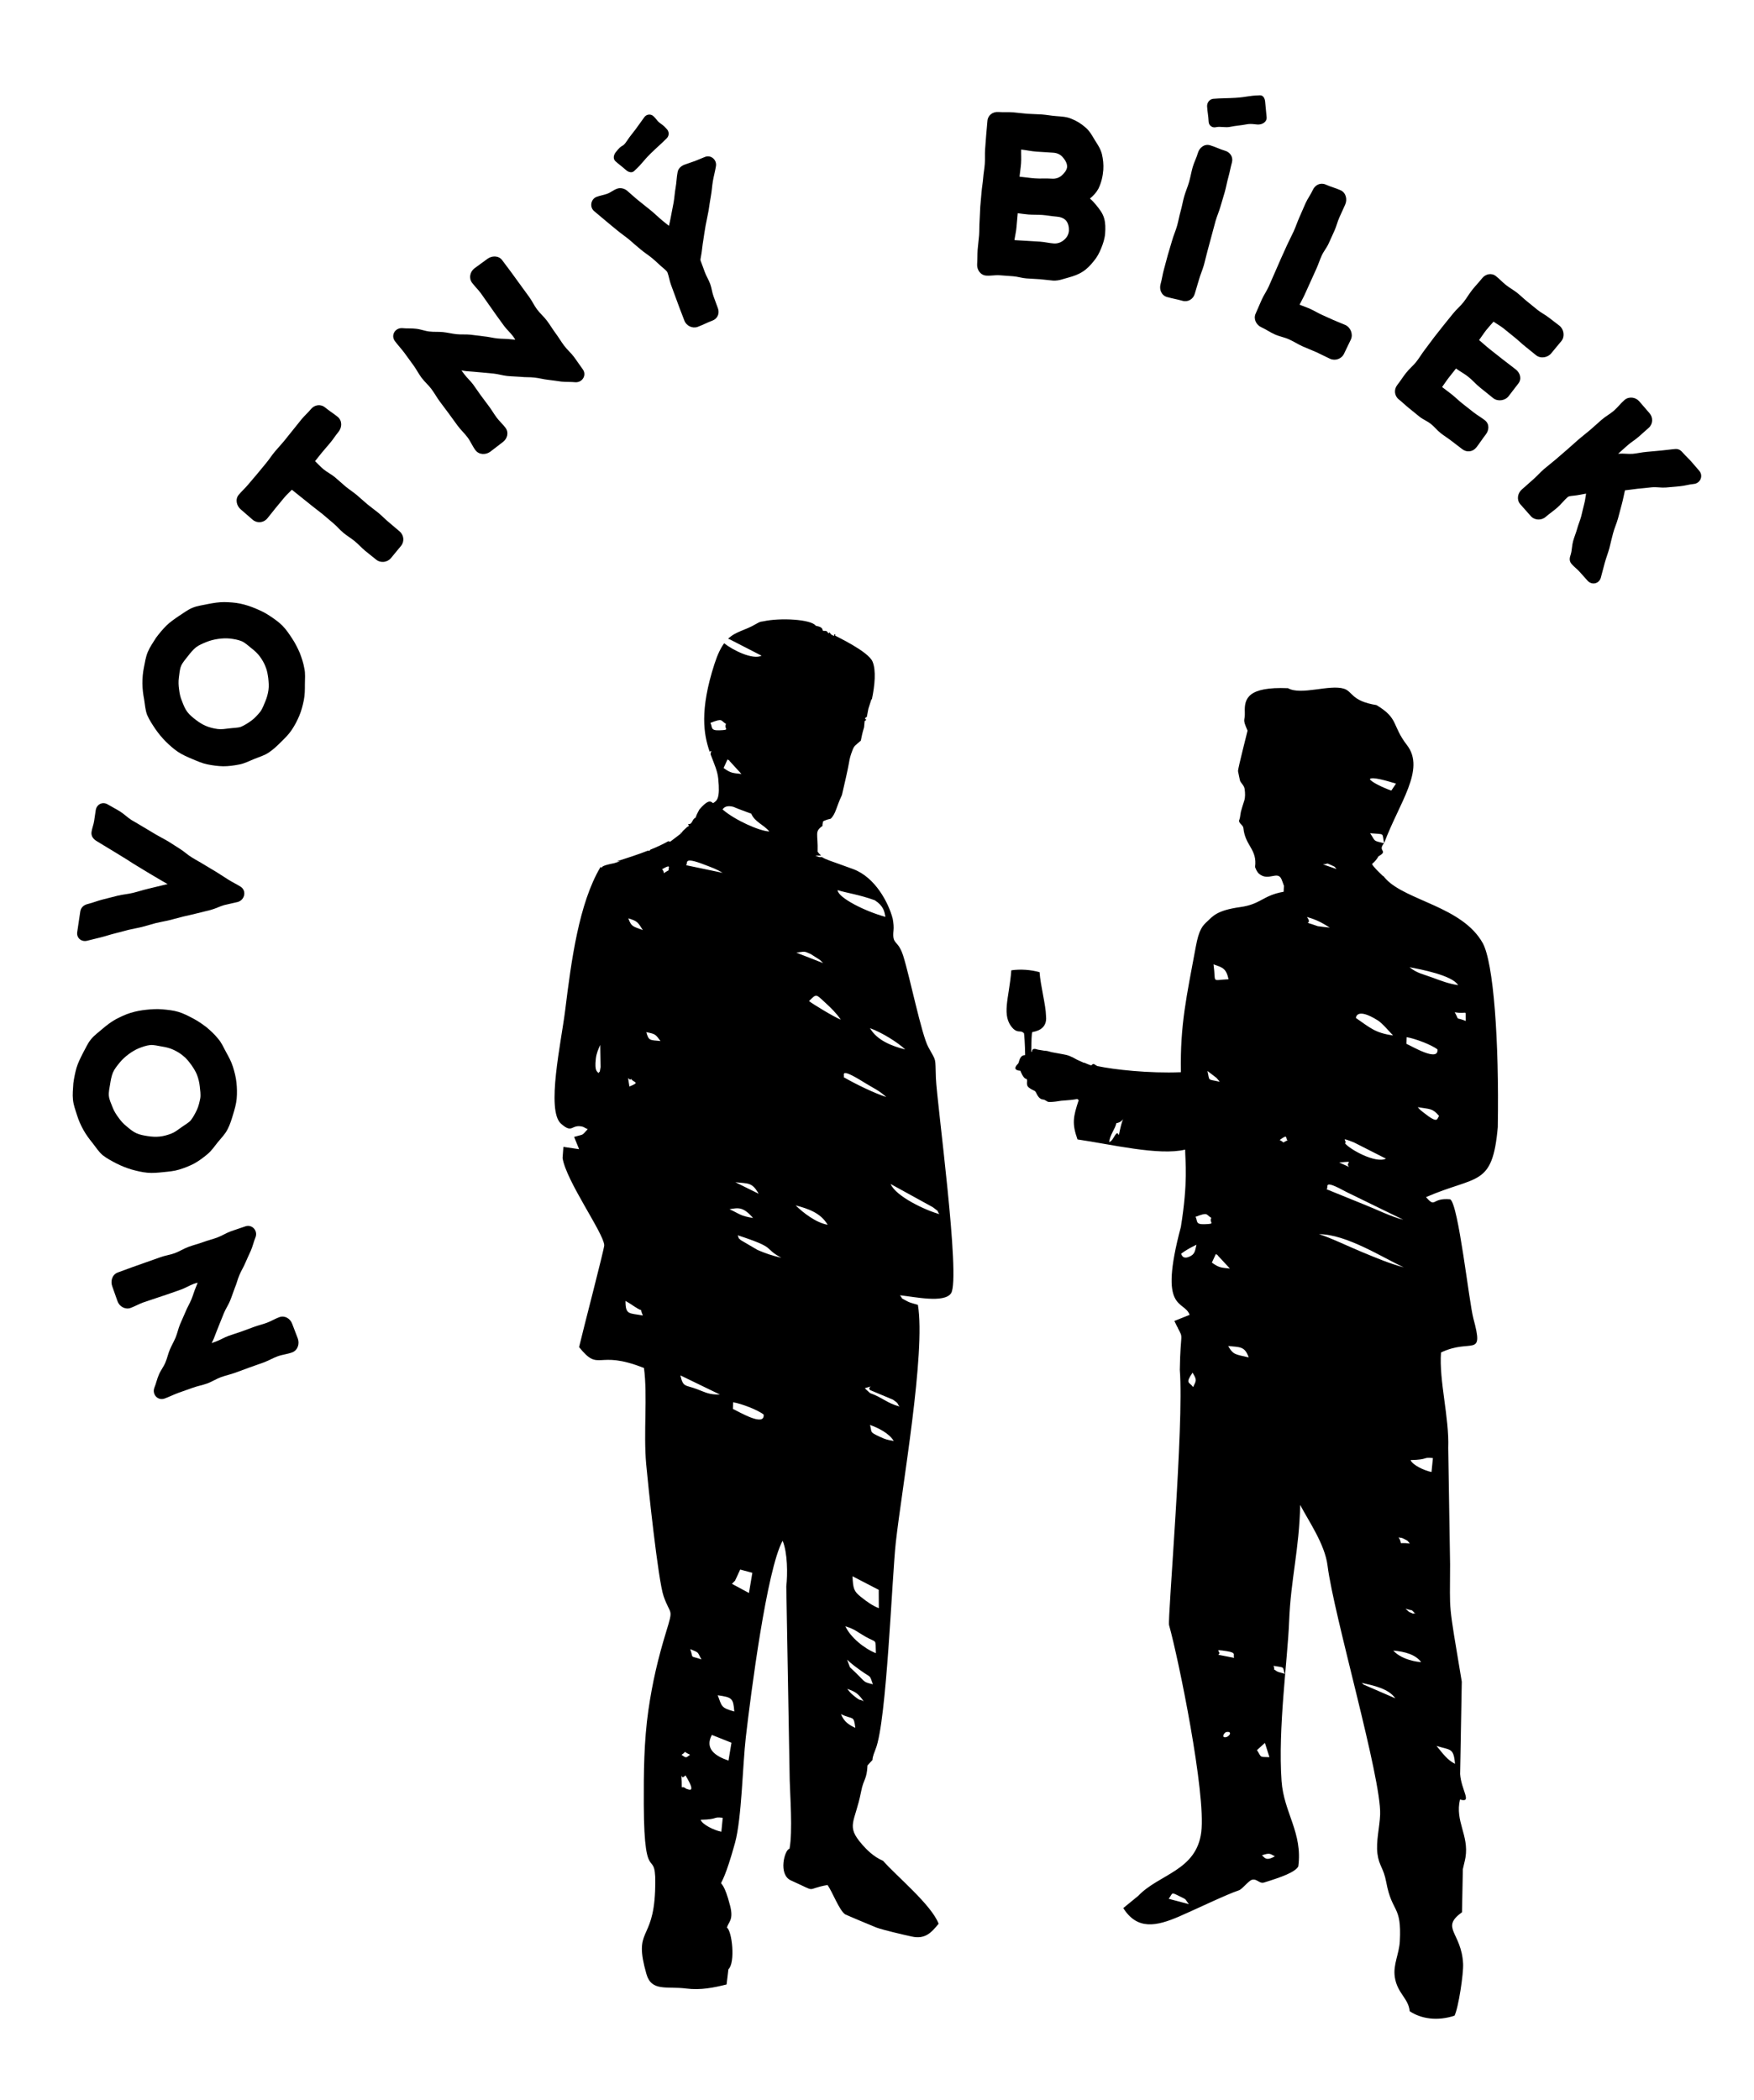 <?xml version="1.0" encoding="utf-8"?>
<!-- Generator: Adobe Illustrator 15.0.2, SVG Export Plug-In . SVG Version: 6.00 Build 0)  -->
<!DOCTYPE svg PUBLIC "-//W3C//DTD SVG 1.1//EN" "http://www.w3.org/Graphics/SVG/1.1/DTD/svg11.dtd">
<svg version="1.1" id="Vrstva_1" xmlns="http://www.w3.org/2000/svg" xmlns:xlink="http://www.w3.org/1999/xlink" x="0px" y="0px"
	 width="166px" height="198.638px" viewBox="0 0 166 198.638" enable-background="new 0 0 166 198.638" xml:space="preserve">
<path fill-rule="evenodd" clip-rule="evenodd" d="M69.043,71.99c-0.018-0.076-0.09-0.076-0.192-0.142l-0.37,0.808
	c0.709,0.514,0.871,0.467,1.69,0.565L69.043,71.99z M67.233,68.387c0.215,0.398-0.039,0.731,0.831,0.703
	c1.147-0.038,0.396-0.115,0.645-0.604C68.173,68.165,68.447,67.917,67.233,68.387z M62.662,82.231
	c0.401,0.446-0.186,0.525,0.63,0.097C63.167,82.23,63.674,81.634,62.662,82.231z M68.393,82.574
	c-0.609-0.368-1.015-0.498-1.736-0.777c-2.11-0.816-1.499-0.11-1.731,0.054L68.393,82.574z M60.84,87.991
	c-0.461-0.7-0.458-0.838-1.373-1.113C59.749,87.706,59.963,87.65,60.84,87.991z M77.896,91.111
	c-0.051-0.051-0.117-0.124-0.152-0.155c-0.034-0.03-0.109-0.111-0.152-0.147l-0.864-0.552c-0.685-0.302-0.525-0.238-1.361-0.131
	L77.896,91.111z M79.573,96.463c-0.434-0.629-0.895-1.08-1.504-1.638c-0.886-0.812-0.775-0.821-1.505-0.122
	C76.907,94.985,78.981,96.238,79.573,96.463z M62.512,98.485c-0.481-0.623-0.446-0.66-1.345-0.84
	C61.397,98.46,61.476,98.391,62.512,98.485z M85.672,99.282c-0.741-0.687-2.17-1.583-3.335-2.015
	C82.979,98.402,84.403,98.973,85.672,99.282z M56.65,101.528c0.203-0.448,0.02,0.36,0.189-0.569l-0.036-2.106
	c-0.178,0.414-0.355,0.791-0.413,1.302C56.252,101.386,56.527,101.347,56.65,101.528z M59.722,102.061
	c-0.164,0.344-0.408-0.713-0.153,0.728C60.658,102.357,59.94,102.428,59.722,102.061z M83.879,103.787
	c-0.708-0.652-1.158-0.801-2.102-1.388c-2.501-1.559-1.78-0.605-1.933-0.492C81.094,102.622,82.732,103.406,83.879,103.787z
	 M71.798,112.933c-0.623-1.104-0.978-0.95-2.203-1.088L71.798,112.933z M88.903,114.859c-0.395-0.529,0.204-0.018-0.629-0.658
	l-3.984-2.189C84.788,113.187,87.593,114.506,88.903,114.859z M78.328,115.868c-0.659-1.132-1.863-1.524-3.026-1.833
	C75.991,114.712,77.208,115.673,78.328,115.868z M71.275,115.229c-0.941-1.065-1.359-0.979-2.236-0.832
	C70.052,114.865,70.03,115.021,71.275,115.229z M73.946,118.99c-1.804-0.973-0.301-0.875-4.13-2.128
	c0.236,0.506-0.125,0.036,0.291,0.459l1.599,0.936C72.474,118.58,73.017,118.774,73.946,118.99z M60.841,124.451
	c-0.408-0.929,0.25-0.143-0.817-0.861c-0.328-0.22-0.47-0.317-0.827-0.517C59.196,124.417,59.528,124.208,60.841,124.451z
	 M64.392,130.117c0.262,1.156,0.458,0.881,1.566,1.301c0.881,0.334,1.157,0.528,2.171,0.51L64.392,130.117z M82.345,131.796
	c1.161,0.405,1.562,0.933,2.783,1.266c-0.317-0.409,0.013-0.197-0.618-0.648l-2.137-0.895c-0.419-0.295,0.599-0.505-0.532-0.188
	L82.345,131.796z M84.586,136.324c-0.451-0.747-1.476-1.239-2.249-1.52c0.214,0.753-0.093,0.639,0.938,1.125
	C83.823,136.188,83.989,136.215,84.586,136.324z M70.052,148.486l-0.348,0.758c-0.238,0.45,0.019,0.131-0.434,0.592l1.612,0.868
	l0.32-1.91L70.052,148.486z M80.682,149.121c0.054,1.165,0.123,1.417,0.786,1.947c0.633,0.507,1.112,0.833,1.705,1.076l-0.009-1.738
	L80.682,149.121z M82.895,156.397c-0.055-1.44,0.129-0.928-0.981-1.56c-0.881-0.502-0.937-0.673-1.907-0.985
	C80.494,154.918,81.831,155.983,82.895,156.397z M66.387,156.988c-0.429-0.74-0.153-0.598-1.063-0.972
	C65.666,156.991,65.214,156.579,66.387,156.988z M72.272,133.822c-0.55-0.441-2.134-1.043-2.89-1.161l-0.019,0.632
	C69.917,133.538,72.395,135.042,72.272,133.822z M64.871,167.952c-0.507,0.609-0.397-0.696-0.358,0.605
	c0.029,0.966-0.099,0.241,0.427,0.666C65.044,169.212,66.028,169.845,64.871,167.952z M82.61,159.343
	c-0.34-0.962-0.124-0.568-1.095-1.263c-0.522-0.373-0.946-0.681-1.347-1.069l0.275,0.724
	C82.082,159.238,81.529,159.064,82.61,159.343z M65.31,166.005c-0.823-0.364-0.203-0.358-0.809,0.004
	C64.989,166.385,64.941,166.259,65.31,166.005z M81.739,160.951c-0.463-0.659-0.73-0.91-1.557-1.176
	c0.227,0.263,0.265,0.363,0.652,0.673C81.531,161.009,81.258,160.677,81.739,160.951z M68.401,171.971
	c-1.014-0.114-0.333,0.146-2.093,0.187c0.167,0.462,1.275,0.995,1.961,1.132L68.401,171.971z M80.946,163.465
	c-0.147-1.239-0.2-0.738-1.355-1.301C79.902,162.927,80.362,163.178,80.946,163.465z M69.494,161.915
	c-0.1-1.251-0.2-1.341-1.568-1.536C68.324,161.43,68.224,161.566,69.494,161.915z M68.946,166.558l0.28-1.688l-1.855-0.739
	C66.676,165.431,67.687,166.137,68.946,166.558z M79.68,75.216c0.216-0.901,0.597-2.6,0.664-3.028
	c0.063-0.417,0.145-0.715,0.338-1.222c0.161-0.421,0.244-0.431,0.785-0.892c0.073-0.401,0.171-0.821,0.31-1.267l0.055-0.592
	l0.149-0.1l-0.129-0.172l0.185-0.121l0.15-0.78l0.285-0.89l0.042,0.017c0.283-1.349,0.412-2.751,0.064-3.58
	c-0.406-0.971-3.463-2.394-3.543-2.458c0.027-0.092,0.021-0.146-0.016-0.129c-0.023,0.009-0.113-0.014-0.061,0.156
	c-0.55-0.133-0.341-0.507-0.521-0.237c-0.084-0.038-0.144-0.18-0.221-0.214c-0.109-0.051-0.236,0.006-0.353-0.047
	c-0.015-0.32-0.321-0.388-0.657-0.46c-0.419-0.617-3.367-0.771-4.95-0.424c-0.308,0.067-0.118-0.021-0.454,0.117l-0.252,0.137
	c-1.045,0.625-1.897,0.686-2.642,1.397l0.178,0.07l2.993,1.536c-0.85,0.419-2.755-0.545-3.544-1.177
	c-0.321,0.438-0.624,1.051-0.915,1.952c-1.428,4.412-1.02,6.681-0.457,8.303l0.154-0.079c-0.029,0.107-0.049,0.213-0.071,0.315
	c0.316,0.863,0.655,1.551,0.73,2.318c0.187,1.896-0.112,2.079-0.494,2.318c-0.29-0.277-0.581-0.222-1.295,0.602
	c-0.138,0.252-0.271,0.506-0.36,0.779c-0.343,0.117-0.279,0.667-0.704,0.595l0.079,0.183l-0.166,0.09L64.61,78.63l-0.098,0.155
	l-0.107-0.003l0.042,0.071l-1.01,0.769l-0.192-0.038c-0.511,0.29-1.087,0.555-1.704,0.803l-0.067,0.106
	c-0.044-0.011-0.093-0.018-0.145-0.022c-0.929,0.363-1.942,0.693-2.96,1.017h0.31l-0.558,0.174c-1.996,0.39-0.619,0.523-1.294,0.372
	c-2.039,3.438-2.757,8.832-3.338,13.539c-0.37,2.995-1.814,9.474-0.398,10.729c1.118,0.992,0.949,0.041,2.009,0.277
	c0.135,0.03,0.279,0.143,0.522,0.246c-0.626,0.672-0.299,0.438-1.288,0.731l0.474,1.162l-1.487-0.219l-0.079,1.057
	c0.346,2.189,3.88,7.092,3.945,8.244c0.017,0.298-2.078,8.313-2.382,9.641c1.966,2.445,1.624,0.18,6.142,1.979
	c0.352,2.663-0.062,6.101,0.209,9.109c0.162,1.799,1.123,10.971,1.647,12.475c0.665,1.907,0.964,1.016,0.228,3.419
	c-0.744,2.431-1.284,4.708-1.667,7.366c-0.422,2.921-0.447,5.905-0.436,8.905c0.032,8.394,1.257,3.471,1.071,8.198
	c-0.191,4.88-2.081,3.458-0.821,7.859c0.483,1.69,1.916,1.136,3.766,1.371c1.378,0.176,2.627-0.089,3.82-0.383l0.173-1.436
	c0.678-0.627,0.343-3.625-0.142-3.945c0.155-0.55,0.647-0.722,0.305-2.058c-1.098-4.296-1.317,0.506,0.462-5.957
	c0.636-2.311,0.717-7.351,1.023-10c0.481-4.148,1.982-15.848,3.482-18.582c0.474,1.139,0.479,3.174,0.348,4.325l0.323,18.347
	c0.027,1.244,0.295,4.854-0.019,6.47c-0.453,0.048-1.11,2.437,0.14,2.996c2.663,1.193,1.21,0.833,3.458,0.428
	c0.489,0.698,1.098,2.373,1.661,2.774c0.058,0.041,2.729,1.165,2.961,1.251c0.606,0.226,2.548,0.68,3.365,0.856
	c1.253,0.271,1.834-0.367,2.527-1.214c-0.677-1.787-3.957-4.477-5.259-5.954c-0.924-0.388-1.609-1.123-1.965-1.528
	c-1.6-1.822-0.693-2.038-0.104-5.058c0.228-1.176,0.53-1.071,0.597-2.437c0.898-1.02,0.117,0.079,0.771-1.557
	c1.049-2.62,1.542-16.26,1.908-19.543c0.584-5.24,2.849-17.938,2.091-22.471c-0.245-0.086-0.69-0.167-1.001-0.337
	c-0.789-0.429-0.324-0.12-0.696-0.57c1.384,0.142,4.19,0.771,4.834-0.19c0.939-1.4-1.351-18.098-1.434-20.355
	c-0.077-2.068,0.08-1.47-0.718-2.935c-0.648-1.195-1.751-6.666-2.374-8.629c-0.507-1.6-1.067-0.972-0.92-2.405
	c0.03-0.293,0.008-0.681-0.077-1.12c-0.393-1.499-1.646-3.904-3.733-4.682c-1.016-0.378-1.727-0.615-2.22-0.799l-0.038-0.015
	c-0.317-0.12-0.54-0.217-0.694-0.32h-0.24c-0.139-0.046-0.269-0.093-0.392-0.146h0.541c-0.115-0.101-0.223-0.22-0.329-0.366
	c0.051-1.735-0.325-1.895,0.477-2.45l-0.017-0.01v-0.089l0.048-0.313c0,0,0.21-0.149,0.646-0.239l0.079-0.016
	C79.109,76.987,79.134,76.359,79.68,75.216z M112.52,180.141c-0.454-0.564-0.126-0.372-0.914-0.762
	c-0.815-0.401-0.582-0.303-0.999,0.255L112.52,180.141z M105.649,106.26c1.003-0.161,0.745-1.443,0.24,1.132
	c-0.252-0.618-0.469,0.541-0.912,0.65C105.048,107.333,105.551,106.796,105.649,106.26z M120.656,175.612
	c-0.436-0.195-0.424-0.378-1.228-0.09C119.652,175.663,119.763,176.139,120.656,175.612z M120.14,166.236l-0.426-1.349l-0.755,0.68
	C119.416,166.26,119.131,166.215,120.14,166.236z M137.701,166.864c-0.123-1.552-0.453-1.277-1.747-1.693
	C136.533,165.865,136.965,166.499,137.701,166.864z M115.899,164.352c0.396,0.048,0.846-0.604,0.156-0.491
	C115.902,163.886,115.597,164.314,115.899,164.352z M132.051,160.668c-0.631-0.937-2.146-1.229-3.201-1.467
	c0.059,0.052,0.144,0.057,0.174,0.155L132.051,160.668z M121.591,158.373c-0.239-0.736,0.078-0.588-1.061-0.778
	c0.202,0.576-0.182,0.155,0.279,0.494C121.018,158.24,121.488,158.271,121.591,158.373z M116.813,156.843
	c-0.185-0.248,0.302-0.473-0.679-0.63c-1.54-0.244-0.407,0.039-0.837,0.335L116.813,156.843z M134.5,157.246
	c-0.518-0.711-1.533-0.999-2.639-1.095C132.442,156.795,133.498,157.166,134.5,157.246z M133.95,152.67
	c-0.514-0.514-0.108-0.223-0.931-0.482l0.339,0.309C134.123,152.855,133.517,152.502,133.95,152.67z M133.434,146.026
	c-0.268-0.262-0.041-0.181-0.485-0.404c-0.422-0.212-0.169-0.072-0.582-0.181C132.875,146.283,132.082,145.864,133.434,146.026z
	 M112.919,131.221c0.302-0.623,0.375-0.657-0.054-1.36C112.139,130.919,112.558,130.72,112.919,131.221z M118.177,128.418
	c-0.37-1.082-0.855-0.961-1.939-1.081C116.723,128.214,116.97,128.122,118.177,128.418z M115.26,118.784
	c-0.018-0.076-0.091-0.076-0.194-0.142l-0.374,0.806c0.719,0.514,0.881,0.466,1.709,0.564L115.26,118.784z M132.858,119.9
	c-1.994-0.92-5.439-3.144-8.026-3.141c0.925,0.266,2.957,1.231,4.008,1.664C130.448,119.084,131.425,119.508,132.858,119.9z
	 M111.786,118.602c0.02,0.015,0.104,0.672,0.932,0.205c0.416-0.235,0.403-0.636,0.517-1.052
	C112.754,117.999,112.335,118.195,111.786,118.602z M113.146,115.115c0.218,0.397-0.039,0.73,0.841,0.702
	c1.159-0.038,0.4-0.115,0.65-0.604C114.097,114.895,114.374,114.647,113.146,115.115z M127.43,112.768
	c-2.359-1.288-1.634-0.468-1.876-0.257l3.733,1.516c0.852,0.33,2.418,1.104,3.521,1.363L127.43,112.768z M127.682,110.399
	c-0.472-0.451,0.738-0.577-0.939-0.422L127.682,110.399z M128.142,108.08c-1.497-0.597-0.561-0.114-0.853,0.079
	c0.423,0.551,2.875,1.941,3.879,1.455L128.142,108.08z M121.11,107.851c0.561,0.27,0.098,0.326,0.742,0.026
	C121.614,107.686,121.955,107.223,121.11,107.851z M136.203,105.584c-0.638-0.752-0.821-0.637-2.033-0.84
	c0.281,0.272,0.02,0.084,0.534,0.494C136.209,106.437,135.965,105.774,136.203,105.584z M115.438,102.34
	c-0.053-0.063-0.115-0.147-0.154-0.188c-0.037-0.04-0.106-0.133-0.152-0.178l-0.857-0.656
	C114.509,102.335,114.23,102.059,115.438,102.34z M131.839,97.956c-0.278-0.28-1.006-1.149-1.436-1.418
	c-2.063-1.294-2.069-0.241-2.08-0.233C129.654,97.215,130.125,97.721,131.839,97.956z M137.677,95.761
	c0.502,0.912-0.024,0.396,1.046,0.825C138.651,95.375,138.981,96,137.677,95.761z M137.996,93.2c-0.536-0.928-3.54-1.5-4.601-1.695
	c0.74,0.576,1.193,0.619,2.184,0.984C136.436,92.806,137.104,93.063,137.996,93.2z M116.271,92.642
	c-0.229-1.045-0.563-1.106-1.423-1.409C115.105,93.08,114.579,92.715,116.271,92.642z M125.853,87.756
	c-0.65-0.399-1.157-0.724-2.164-1.004c0.664,0.911-0.784,0.232,1.029,0.87C124.758,87.637,125.723,87.742,125.853,87.756z
	 M126.489,82.214c-0.267-0.315-0.093-0.17-0.56-0.396c-0.467-0.226-0.191-0.068-0.724-0.044L126.489,82.214z M136.042,99.279
	c-0.556-0.44-2.157-1.041-2.921-1.159l-0.02,0.63C133.662,98.995,136.165,100.497,136.042,99.279z M135.613,137.942
	c-1.025-0.114-0.337,0.146-2.115,0.187c0.169,0.461,1.288,0.993,1.981,1.13L135.613,137.942z M132.121,74.133
	c-0.807-0.242-2.267-0.686-2.478-0.428c0.094,0.264,1.339,0.857,2.032,1.087C131.807,74.594,131.971,74.351,132.121,74.133z
	 M83.798,86.739c-1.918-0.517-4.479-1.805-4.529-2.527c0.917,0.281,2.014,0.413,3.519,0.955C83.63,85.711,83.7,86.239,83.798,86.739
	z M69.396,76.327c0.785,0.33,1.013,0.384,1.703,0.65c0.344,0.804,1.145,1.006,1.711,1.684c-0.905-0.028-3.249-1.061-4.425-2.084
	C68.557,76.305,68.878,76.194,69.396,76.327z M130.931,82.883c0.041,0.056,0.086,0.11,0.131,0.164
	c0.048,0.047,0.086,0.087,0.112,0.118l-0.006,0c1.951,2.057,7.211,2.605,9.148,6.036c1.032,1.826,1.572,9.22,1.436,17.431
	c-0.506,5.699-1.953,4.521-6.791,6.62c0.951,1.097,0.476,0.041,2.289,0.208c0.781,0.467,1.782,9.752,2.191,11.268
	c1.038,3.837-0.174,1.838-3.063,3.224c-0.199,2.671,0.791,6.146,0.683,9.039l0.177,11c0,4.832-0.225,3.132,1.106,11.104
	l-0.156,8.741c0.102,1.524,1.191,2.772-0.013,2.404c-0.487,2.068,0.86,3.377,0.521,5.473c-0.062,0.378-0.171,0.724-0.251,1.12
	l-0.079,4.071c-2.083,1.508-0.056,1.876,0.103,4.863c0.05,0.943-0.44,4.192-0.813,4.926c-1.631,0.533-3.17,0.297-4.242-0.425
	c-0.104-1.221-1.188-1.688-1.412-3.252c-0.167-1.174,0.415-2.159,0.479-3.37c0.183-3.464-0.734-2.623-1.281-5.565
	c-0.263-1.409-0.686-1.532-0.839-2.719c-0.148-1.149,0.208-2.476,0.256-3.692c0.136-3.439-4.391-18.838-4.976-23.556
	c-0.25-2.02-1.796-4.225-2.59-5.74c-0.09,4.241-0.89,6.996-1.046,11.001c-0.144,3.694-1.068,10.118-0.716,15.128
	c0.21,2.971,2.011,4.878,1.582,8.072c-0.316,0.557-1.628,1.021-3.24,1.52c-0.447,0.14-0.676-0.402-1.154-0.256
	c-0.327,0.101-0.908,0.893-1.239,0.999c-1.098,0.355-4.153,1.828-5.621,2.461c-2.186,0.946-3.987,1.309-5.309-0.786l1.421-1.162
	c1.963-2.063,5.507-2.366,5.96-6.033c0.452-3.67-2.153-16.389-3.046-19.573c-0.157-0.563,1.428-18.94,1.015-24.156
	c0.057-3.713,0.389-2.841-0.192-3.964c0.012-0.038,0.013-0.06-0.025-0.05c-0.081-0.16-0.18-0.355-0.298-0.606l1.444-0.578
	c-0.515-1.457-2.999-0.176-0.829-8.314c0.693-4.295,0.416-6.178,0.405-7.319c-2.464,0.604-7.06-0.51-10.187-0.963
	c-0.532-1.503-0.418-2.111,0.117-3.729c-0.417-0.193,0.453-0.088-1.351,0.046c-0.294,0.021-0.283,0.012-0.587,0.065
	c-0.304,0.055-0.836,0.098-0.955,0.065c-0.119-0.033-0.305-0.207-0.456-0.218c-0.495-0.034-0.62-0.598-0.752-0.754
	c-0.12-0.14-0.253-0.102-0.622-0.386c-0.368-0.283-0.005-0.771-0.276-0.826c-0.271-0.054-0.521-0.76-0.521-0.76
	c-0.412-0.021-0.72-0.178-0.21-0.686c0.1-0.1,0.102-0.738,0.582-0.787l0.077-0.007c-0.01-0.972-0.089-2.034-0.109-2.058
	c-0.313-0.359-0.537,0.023-1.029-0.451c-1.165-1.204-0.374-2.862-0.172-5.513c0.865-0.127,1.832-0.058,2.674,0.176
	c0.083,1.25,0.596,3.138,0.61,4.144c0.152,1.312-1.041,1.468-1.287,1.521c-0.084,0.018-0.097,0.975-0.11,1.884l0.01-0.005
	c0.13-0.065,0.007-0.118,0.138-0.237c0.13-0.119,0.458,0.018,0.458,0.018s0.519,0.092,0.616,0.102
	c0.098,0.011,0.24,0.012,0.305,0.033s0.402,0.108,0.402,0.108s0.499,0.098,1.063,0.195c0.564,0.099,0.619,0.163,0.847,0.261
	s0.428,0.232,0.5,0.26s0.404,0.181,0.653,0.297l0.007-0.026c0.622,0.262,0.682,0.305,0.764,0.193
	c0.136-0.188,0.344,0.103,0.516,0.139c1.526,0.325,4.847,0.7,7.884,0.575c-0.086-4.502,0.542-7.176,1.405-11.853
	c0.313-1.691,0.647-2.004,1.116-2.436c0.489-0.451,0.872-1.023,3.079-1.327c2.001-0.277,2.116-1.1,4.123-1.453
	c0.006-0.213,0.017-0.394,0.033-0.549c-0.076-0.229-0.2-0.549-0.23-0.622c-0.367-0.879-1.222,0.224-2.131-0.531
	c-0.141-0.118-0.266-0.337-0.377-0.635c0.229-1.686-0.941-2.002-1.104-3.69c-0.025-0.269-0.398-0.411-0.416-0.69
	c0.038-0.117,0.06-0.161,0.089-0.296c0.029-0.136,0.053-0.396,0.086-0.541c0.033-0.146,0.203-0.714,0.316-1.047
	c0.114-0.332,0.093-0.753,0.043-1.117c-0.048-0.364-0.386-0.578-0.444-0.822c-0.059-0.242-0.117-0.543-0.185-0.887
	c0.03-0.395,0.857-3.589,0.905-3.818c-0.534-1.205-0.221-0.838-0.26-1.749c-0.056-1.29,0.293-2.42,4.088-2.265
	c1.229,0.703,3.941-0.386,5.307,0.053c0.814,0.262,0.688,1.165,3.065,1.546c2.138,1.282,1.43,1.904,2.896,3.798
	c1.755,2.297-0.735,5.424-2.171,9.259c-0.229-1.005,0.155-0.81-1.327-0.935c0.554,0.829,0.237,0.672,1.314,0.951
	c-0.656,0.787,0.472,0.667-0.524,1.236c-0.139,0.256-0.336,0.499-0.608,0.724c0.101,0.253,0.672,0.79,1.044,1.147H130.931z"/>
<path fill-rule="evenodd" clip-rule="evenodd" d="M119.735,9.637c-0.022-0.329-0.186-0.631-0.49-0.62
	c-1.182,0.038-1.151,0.161-2.348,0.238c-0.684,0.044-1.382,0.031-2.065,0.091c-0.343,0.029-0.608,0.345-0.591,0.717
	c0.027,0.528,0.113,0.789,0.145,1.451c0.018,0.372,0.351,0.596,0.677,0.522c0.464-0.104,0.878,0.07,1.393-0.042
	c0.453-0.099,1.054-0.137,1.452-0.22c0.634-0.133,0.975,0.068,1.374-0.014c0.326-0.068,0.617-0.305,0.595-0.648
	C119.849,10.699,119.765,10.063,119.735,9.637 M103.15,18.786c0.216,0.174,0.403,0.381,0.585,0.606
	c0.323,0.399,0.614,0.755,0.76,1.259c0.135,0.467,0.13,0.956,0.095,1.436c-0.038,0.495-0.187,0.938-0.369,1.394
	c-0.183,0.454-0.404,0.872-0.719,1.237c-0.307,0.384-0.627,0.726-1.035,0.982c-0.406,0.27-0.866,0.423-1.349,0.559
	c-0.493,0.124-0.871,0.307-1.432,0.289c-0.425-0.032-0.841-0.1-1.267-0.132c-0.424-0.032-0.849-0.044-1.272-0.076
	c-0.451-0.033-0.826-0.172-1.263-0.204c-0.423-0.031-0.846-0.063-1.27-0.094c-0.438-0.033-0.818,0.066-1.28,0.032
	c-0.554-0.041-0.896-0.569-0.857-1.093c0.035-0.458,0.014-0.905,0.048-1.365c0.034-0.456,0.104-0.903,0.138-1.359
	c0.034-0.452,0.012-0.894,0.046-1.347c0.034-0.456,0.032-0.907,0.065-1.364c0.033-0.449,0.085-0.894,0.118-1.342
	c0.034-0.46,0.122-0.899,0.155-1.357c0.034-0.454,0.121-0.887,0.154-1.339c0.035-0.461-0.005-0.902,0.029-1.366
	c0.033-0.449,0.067-0.896,0.101-1.343c0.034-0.455,0.086-0.906,0.119-1.36c0.041-0.542,0.512-0.882,1.037-0.843
	c0.46,0.034,0.902-0.006,1.366,0.029c0.456,0.035,0.903,0.104,1.358,0.138c0.463,0.035,0.921,0.032,1.384,0.066
	c0.459,0.035,0.898,0.123,1.356,0.156c0.514,0.039,1.01,0.057,1.474,0.266c0.469,0.181,0.9,0.458,1.27,0.776
	c0.414,0.339,0.645,0.766,0.904,1.204c0.272,0.433,0.545,0.816,0.683,1.336c0.115,0.487,0.171,1.001,0.135,1.502
	c-0.045,0.598-0.184,1.216-0.462,1.783C103.753,18.22,103.473,18.528,103.15,18.786z M96.644,14.149
	c-0.015,0.437,0.024,0.857-0.01,1.304c-0.031,0.426-0.102,0.84-0.145,1.262c0.481,0.045,0.953,0.124,1.437,0.16
	c0.548,0.041,1.07-0.012,1.622,0.029c0.341,0.025,0.646-0.066,0.898-0.271c0.243-0.209,0.509-0.502,0.545-0.824
	c0.026-0.348-0.196-0.688-0.414-0.939c-0.229-0.267-0.534-0.396-0.883-0.422c-0.538-0.041-1.077-0.063-1.616-0.103
	C97.584,14.309,97.127,14.2,96.644,14.149z M96.319,20.17c-0.036,0.431-0.082,0.86-0.114,1.292c-0.033,0.441-0.14,0.836-0.196,1.255
	c0.377,0.025,0.753,0.039,1.13,0.066c0.436,0.033,0.872,0.048,1.308,0.08c0.44,0.033,0.847,0.136,1.284,0.169
	c0.35,0.026,0.69-0.092,0.967-0.331c0.273-0.224,0.44-0.529,0.466-0.872c0.013-0.321-0.051-0.712-0.284-0.97
	c-0.224-0.259-0.596-0.346-0.923-0.37c-0.441-0.033-0.863-0.119-1.303-0.152s-0.869-0.011-1.311-0.043
	C96.994,20.269,96.66,20.21,96.319,20.17z M114.511,13.742c0.507,0.144,0.928,0.376,1.423,0.517c0.497,0.141,0.8,0.609,0.655,1.12
	c-0.132,0.465-0.207,0.932-0.339,1.398s-0.207,0.932-0.34,1.399c-0.13,0.461-0.277,0.917-0.408,1.378
	c-0.134,0.471-0.33,0.895-0.463,1.363c-0.129,0.456-0.24,0.915-0.369,1.371c-0.131,0.461-0.243,0.927-0.374,1.388
	c-0.131,0.462-0.225,0.929-0.356,1.393c-0.134,0.471-0.329,0.896-0.462,1.364c-0.129,0.456-0.275,0.906-0.404,1.361
	c-0.145,0.51-0.646,0.809-1.16,0.663c-0.488-0.139-0.979-0.22-1.468-0.359c-0.53-0.15-0.751-0.716-0.607-1.22
	c0.131-0.462,0.185-0.921,0.316-1.386c0.131-0.461,0.243-0.927,0.374-1.389c0.131-0.461,0.278-0.917,0.409-1.378
	c0.134-0.47,0.329-0.895,0.462-1.362c0.131-0.465,0.207-0.933,0.34-1.399c0.13-0.459,0.203-0.92,0.334-1.38
	c0.133-0.471,0.329-0.897,0.461-1.364c0.132-0.465,0.208-0.932,0.34-1.398c0.137-0.483,0.362-0.879,0.496-1.354
	C113.51,13.972,113.981,13.592,114.511,13.742z M122.991,28.825c0.333,0.139,0.672,0.246,1.006,0.397
	c0.376,0.17,0.714,0.383,1.089,0.552c0.37,0.167,0.74,0.335,1.11,0.502c0.373,0.169,0.754,0.301,1.127,0.469
	c0.493,0.223,0.754,0.867,0.528,1.366c-0.206,0.455-0.442,0.89-0.648,1.345c-0.224,0.496-0.834,0.709-1.326,0.486
	c-0.434-0.196-0.846-0.422-1.278-0.618c-0.438-0.199-0.887-0.361-1.325-0.56c-0.445-0.201-0.837-0.458-1.28-0.659
	c-0.449-0.202-0.895-0.265-1.362-0.476c-0.446-0.201-0.816-0.469-1.256-0.668c-0.488-0.22-0.771-0.784-0.542-1.292
	c0.197-0.437,0.378-0.88,0.576-1.317c0.201-0.446,0.468-0.816,0.667-1.256c0.198-0.438,0.378-0.881,0.576-1.317
	c0.197-0.437,0.378-0.88,0.576-1.317c0.197-0.437,0.396-0.874,0.593-1.31c0.196-0.434,0.422-0.846,0.618-1.279
	c0.199-0.44,0.343-0.891,0.543-1.333c0.197-0.437,0.378-0.88,0.575-1.317c0.205-0.453,0.484-0.807,0.685-1.249
	c0.22-0.487,0.731-0.735,1.236-0.507c0.462,0.209,0.93,0.321,1.396,0.532c0.516,0.233,0.651,0.875,0.432,1.36
	c-0.183,0.404-0.365,0.808-0.548,1.211c-0.187,0.412-0.273,0.828-0.464,1.249c-0.183,0.403-0.365,0.807-0.548,1.21
	c-0.197,0.436-0.475,0.74-0.664,1.159c-0.184,0.407-0.313,0.824-0.498,1.232c-0.182,0.404-0.364,0.808-0.548,1.211
	c-0.182,0.403-0.364,0.807-0.547,1.21C123.337,28.182,123.154,28.496,122.991,28.825z M141.35,30.429
	c-0.229,0.268-0.471,0.519-0.691,0.798c-0.241,0.308-0.445,0.631-0.677,0.944c0.346,0.288,0.668,0.592,1.022,0.871
	c0.405,0.319,0.81,0.639,1.215,0.958c0.41,0.323,0.83,0.631,1.24,0.955c0.41,0.322,0.581,0.892,0.236,1.33
	c-0.313,0.396-0.609,0.802-0.921,1.199c-0.335,0.425-1.023,0.523-1.452,0.185c-0.411-0.323-0.809-0.66-1.22-0.983
	c-0.422-0.333-0.732-0.717-1.147-1.043c-0.374-0.295-0.772-0.499-1.159-0.78c-0.222,0.28-0.442,0.56-0.663,0.84
	c-0.233,0.296-0.431,0.608-0.653,0.911c0.297,0.229,0.6,0.45,0.895,0.683c0.353,0.277,0.658,0.588,1.01,0.865
	c0.353,0.278,0.705,0.556,1.058,0.833c0.354,0.279,0.732,0.485,1.089,0.765c0.453,0.357,0.397,0.948,0.071,1.362
	c-0.311,0.394-0.569,0.812-0.881,1.207c-0.337,0.427-0.912,0.496-1.339,0.159c-0.329-0.259-0.668-0.503-0.998-0.763
	c-0.337-0.266-0.696-0.479-1.035-0.746c-0.354-0.28-0.589-0.604-0.933-0.874c-0.345-0.272-0.716-0.402-1.079-0.688
	c-0.334-0.264-0.655-0.54-0.99-0.803c-0.338-0.268-0.63-0.566-0.967-0.832c-0.42-0.332-0.477-0.935-0.147-1.354
	c0.296-0.375,0.539-0.772,0.836-1.149c0.312-0.395,0.672-0.676,0.976-1.062c0.302-0.382,0.53-0.79,0.833-1.175
	c0.298-0.377,0.563-0.773,0.861-1.151c0.297-0.375,0.593-0.752,0.89-1.128c0.293-0.373,0.6-0.732,0.893-1.104
	c0.313-0.396,0.672-0.676,0.976-1.062c0.301-0.381,0.53-0.79,0.833-1.173c0.3-0.381,0.633-0.716,0.933-1.096
	c0.319-0.406,0.883-0.542,1.308-0.208c0.343,0.271,0.617,0.579,0.956,0.846s0.702,0.461,1.046,0.731
	c0.338,0.267,0.63,0.565,0.967,0.832c0.334,0.263,0.654,0.54,0.989,0.803c0.341,0.269,0.708,0.442,1.058,0.717
	c0.328,0.259,0.667,0.503,0.996,0.763c0.417,0.328,0.531,1.014,0.197,1.438c-0.313,0.397-0.651,0.767-0.964,1.165
	c-0.333,0.422-1.007,0.536-1.438,0.196c-0.35-0.274-0.686-0.563-1.034-0.836c-0.356-0.282-0.667-0.597-1.023-0.877
	c-0.349-0.274-0.684-0.562-1.032-0.836C141.984,30.821,141.662,30.649,141.35,30.429z M153.787,46.388
	c-0.101,0.425-0.171,0.847-0.286,1.262c-0.121,0.476-0.246,0.945-0.377,1.417c-0.132,0.478-0.337,0.896-0.462,1.386
	c-0.129,0.464-0.227,0.929-0.349,1.407c-0.13,0.471-0.307,0.917-0.437,1.387c-0.13,0.468-0.244,0.938-0.373,1.405
	c-0.163,0.588-0.866,0.734-1.264,0.274c-0.238-0.276-0.489-0.539-0.728-0.814c-0.239-0.277-0.521-0.464-0.771-0.754
	c-0.265-0.306-0.187-0.601-0.078-0.924c0.119-0.415,0.097-0.8,0.217-1.238c0.111-0.401,0.274-0.767,0.382-1.167
	c0.108-0.406,0.274-0.77,0.383-1.172c0.108-0.407,0.184-0.814,0.296-1.222c0.087-0.314,0.109-0.62,0.169-0.936
	c-0.388,0.063-0.762,0.155-1.164,0.193c-0.144,0.014-0.456,0.032-0.569,0.129c-0.368,0.318-0.626,0.686-1.002,1.01
	c-0.357,0.309-0.739,0.566-1.097,0.875c-0.41,0.354-1.053,0.323-1.409-0.09c-0.326-0.376-0.665-0.74-0.99-1.117
	c-0.364-0.422-0.252-1.043,0.153-1.394c0.363-0.313,0.713-0.64,1.076-0.953c0.363-0.314,0.661-0.667,1.027-0.983
	c0.365-0.314,0.748-0.598,1.111-0.912s0.726-0.627,1.088-0.94c0.363-0.313,0.713-0.64,1.076-0.954c0.36-0.311,0.739-0.59,1.098-0.9
	c0.363-0.314,0.713-0.64,1.076-0.954c0.38-0.328,0.787-0.535,1.16-0.857c0.367-0.318,0.626-0.686,1.003-1.012
	c0.414-0.357,1.043-0.278,1.395,0.128c0.325,0.376,0.65,0.753,0.976,1.129c0.354,0.409,0.325,1.027-0.088,1.384
	c-0.322,0.278-0.631,0.568-0.953,0.846c-0.33,0.286-0.685,0.496-1.012,0.778c-0.313,0.27-0.612,0.552-0.925,0.823
	c0.016-0.001,0.031-0.003,0.048-0.005c0.478-0.039,0.893,0.045,1.342,0.01c0.457-0.046,0.879-0.151,1.328-0.186
	c0.446-0.046,0.893-0.076,1.352-0.124c0.45-0.036,0.889-0.111,1.364-0.148c0.344-0.014,0.534,0.167,0.738,0.404
	c0.249,0.288,0.528,0.527,0.78,0.818c0.24,0.28,0.482,0.561,0.725,0.84c0.413,0.478,0.103,1.194-0.52,1.248
	c-0.449,0.039-0.845,0.176-1.308,0.215c-0.444,0.037-0.884,0.075-1.35,0.122c-0.465,0.03-0.868-0.068-1.317-0.022
	c-0.448,0.046-0.889,0.101-1.326,0.135C154.589,46.28,154.194,46.348,153.787,46.388z"/>
<path fill-rule="evenodd" clip-rule="evenodd" d="M59.227,16.073c0.238,0.215,0.563,0.318,0.786,0.111
	c0.865-0.799,0.758-0.865,1.607-1.702c0.485-0.479,1.021-0.926,1.494-1.415c0.238-0.245,0.227-0.639-0.036-0.886
	c-0.081-0.076-0.144-0.164-0.207-0.219c-0.26-0.23-0.408-0.297-0.581-0.464c-0.124-0.121-0.204-0.278-0.443-0.501
	c-0.263-0.247-0.664-0.187-0.86,0.079c-0.278,0.377-0.561,0.792-0.873,1.209c-0.247,0.33-0.501,0.619-0.718,0.952
	c-0.563,0.865-0.421,0.251-1.132,1.18c-0.2,0.262-0.261,0.618-0.014,0.841C58.548,15.527,58.92,15.796,59.227,16.073
	 M18.707,121.349c-0.122,0.029-0.244,0.064-0.367,0.109c-0.412,0.151-0.759,0.376-1.182,0.531c-0.399,0.146-0.802,0.276-1.201,0.423
	c-0.401,0.147-0.808,0.259-1.209,0.405c-0.4,0.148-0.807,0.259-1.208,0.406c-0.405,0.149-0.761,0.357-1.17,0.509
	c-0.512,0.188-1.061-0.121-1.244-0.618c-0.174-0.473-0.331-0.95-0.504-1.424c-0.18-0.492-0.008-1.109,0.518-1.303
	c0.444-0.163,0.888-0.327,1.333-0.49c0.445-0.164,0.894-0.311,1.338-0.474c0.451-0.165,0.905-0.313,1.355-0.479
	c0.467-0.173,0.914-0.22,1.37-0.388c0.463-0.17,0.84-0.426,1.312-0.6c0.449-0.165,0.903-0.273,1.351-0.438
	c0.449-0.166,0.903-0.274,1.352-0.438c0.462-0.171,0.84-0.426,1.312-0.6c0.446-0.164,0.899-0.292,1.345-0.457
	c0.631-0.231,1.213,0.386,0.975,1.026c-0.168,0.404-0.253,0.812-0.428,1.233c-0.173,0.394-0.363,0.775-0.529,1.175
	c-0.169,0.407-0.396,0.753-0.568,1.167c-0.178,0.407-0.256,0.81-0.434,1.213c-0.16,0.407-0.279,0.811-0.448,1.217
	c-0.172,0.416-0.411,0.755-0.581,1.163c-0.167,0.401-0.321,0.807-0.487,1.207c-0.163,0.395-0.309,0.793-0.469,1.201
	c-0.063,0.153-0.135,0.296-0.208,0.438c0.144-0.053,0.287-0.105,0.431-0.158c0.407-0.15,0.748-0.373,1.164-0.525
	c0.401-0.148,0.808-0.258,1.208-0.405c0.404-0.149,0.808-0.298,1.213-0.447c0.404-0.148,0.812-0.24,1.214-0.389
	c0.407-0.149,0.748-0.372,1.165-0.525c0.523-0.191,1.041,0.122,1.226,0.624c0.172,0.467,0.36,0.926,0.533,1.394
	c0.183,0.5-0.008,1.116-0.535,1.311c-0.475,0.175-0.917,0.201-1.376,0.37c-0.458,0.168-0.852,0.41-1.318,0.581
	c-0.444,0.164-0.894,0.31-1.338,0.474c-0.443,0.164-0.888,0.327-1.333,0.491c-0.459,0.168-0.918,0.26-1.375,0.427
	c-0.456,0.168-0.827,0.421-1.294,0.594c-0.464,0.17-0.921,0.241-1.38,0.411c-0.445,0.163-0.894,0.309-1.339,0.473
	c-0.448,0.165-0.864,0.376-1.314,0.541c-0.64,0.236-1.215-0.38-0.974-1.024c0.171-0.412,0.244-0.813,0.423-1.223
	c0.179-0.431,0.44-0.727,0.614-1.146c0.176-0.4,0.249-0.804,0.419-1.212c0.169-0.408,0.389-0.771,0.557-1.174
	c0.17-0.41,0.244-0.822,0.417-1.24c0.165-0.396,0.352-0.781,0.512-1.168c0.166-0.423,0.391-0.773,0.561-1.186
	c0.169-0.406,0.27-0.807,0.445-1.205C18.604,121.598,18.655,121.473,18.707,121.349z M12.359,95.821
	c0.485-0.15,0.987-0.243,1.492-0.295c0.504-0.053,1.015-0.086,1.521-0.039c0.511,0.047,1.016,0.094,1.51,0.241
	c0.493,0.147,0.939,0.384,1.392,0.622c0.446,0.234,0.865,0.521,1.289,0.846c0.389,0.333,0.755,0.667,1.064,1.056
	c0.356,0.401,0.526,0.845,0.782,1.304c0.246,0.443,0.485,0.883,0.636,1.367c0.151,0.487,0.28,0.982,0.333,1.491
	c0.053,0.504,0.066,1.016,0.021,1.521c-0.046,0.518-0.188,0.991-0.336,1.485c-0.145,0.485-0.291,0.97-0.521,1.407
	c-0.243,0.488-0.588,0.811-0.922,1.223c-0.324,0.4-0.593,0.814-0.995,1.148c-0.393,0.325-0.804,0.637-1.265,0.888
	c-0.442,0.229-0.92,0.413-1.396,0.56c-0.491,0.153-0.992,0.189-1.5,0.242c-0.504,0.054-1.012,0.104-1.519,0.057
	c-0.497-0.046-0.985-0.164-1.479-0.3c-0.486-0.145-0.958-0.331-1.422-0.563c-0.449-0.235-0.891-0.46-1.32-0.79
	c-0.405-0.346-0.654-0.765-0.972-1.165c-0.32-0.387-0.615-0.793-0.859-1.232c-0.247-0.444-0.452-0.904-0.603-1.389
	c-0.153-0.492-0.331-0.948-0.385-1.467c-0.054-0.51,0.004-0.998,0.036-1.552c0.064-0.486,0.163-0.971,0.296-1.455
	c0.146-0.489,0.373-0.927,0.613-1.408c0.249-0.44,0.427-0.888,0.75-1.288c0.334-0.413,0.731-0.679,1.135-1.036
	c0.391-0.324,0.787-0.635,1.246-0.885C11.431,96.185,11.877,95.969,12.359,95.821z M18.057,105.986
	c0.228-0.299,0.419-0.647,0.581-0.995c0.16-0.346,0.247-0.737,0.316-1.092c0.056-0.349-0.011-0.77-0.047-1.121
	c-0.04-0.371-0.125-0.733-0.259-1.083c-0.133-0.351-0.346-0.667-0.552-0.966c-0.215-0.286-0.443-0.597-0.759-0.839
	c-0.28-0.242-0.606-0.43-0.941-0.585c-0.336-0.157-0.704-0.242-1.069-0.299c-0.348-0.056-0.774-0.174-1.125-0.138
	c-0.372,0.04-0.745,0.179-1.076,0.308c-0.351,0.148-0.674,0.346-0.978,0.575c-0.305,0.229-0.588,0.487-0.829,0.784
	c-0.232,0.287-0.481,0.59-0.627,0.92c-0.144,0.343-0.212,0.738-0.27,1.104c-0.056,0.354-0.156,0.764-0.118,1.122
	c0.037,0.357,0.22,0.737,0.349,1.072c0.133,0.348,0.326,0.665,0.557,0.971c0.215,0.299,0.452,0.587,0.772,0.832
	c0.276,0.237,0.581,0.49,0.912,0.645c0.333,0.155,0.723,0.223,1.085,0.278c0.372,0.06,0.758,0.084,1.132,0.045
	c0.38-0.04,0.743-0.144,1.099-0.279c0.335-0.128,0.659-0.381,0.94-0.583C17.435,106.45,17.848,106.229,18.057,105.986z
	 M15.862,83.639c-0.148-0.083-0.296-0.167-0.442-0.253c-0.418-0.246-0.835-0.493-1.251-0.738c-0.42-0.248-0.83-0.509-1.249-0.757
	c-0.419-0.247-0.81-0.525-1.229-0.771c-0.415-0.245-0.813-0.51-1.229-0.752c-0.421-0.246-0.83-0.509-1.237-0.75
	c-0.347-0.192-0.628-0.48-0.563-0.917c0.056-0.372,0.193-0.674,0.246-1.031c0.051-0.342,0.102-0.683,0.153-1.025
	c0.082-0.547,0.643-0.839,1.127-0.548c0.393,0.236,0.792,0.431,1.181,0.677c0.399,0.252,0.688,0.56,1.064,0.797
	c0.392,0.234,0.787,0.453,1.176,0.694c0.381,0.237,0.772,0.448,1.14,0.681c0.386,0.23,0.786,0.422,1.185,0.661
	c0.375,0.237,0.745,0.482,1.122,0.717c0.395,0.246,0.695,0.55,1.1,0.792c0.386,0.244,0.785,0.445,1.17,0.69
	c0.376,0.241,0.768,0.446,1.147,0.685c0.377,0.238,0.751,0.481,1.127,0.722c0.382,0.244,0.783,0.426,1.167,0.669
	c0.576,0.364,0.42,1.231-0.248,1.446c-0.437,0.108-0.876,0.193-1.304,0.298c-0.431,0.124-0.803,0.33-1.273,0.458
	c-0.433,0.107-0.867,0.215-1.286,0.319c-0.438,0.119-0.871,0.198-1.296,0.303c-0.432,0.119-0.869,0.22-1.316,0.343
	c-0.437,0.109-0.875,0.176-1.297,0.279c-0.43,0.119-0.857,0.243-1.301,0.364c-0.437,0.109-0.876,0.176-1.297,0.28
	c-0.433,0.119-0.869,0.222-1.316,0.344c-0.435,0.108-0.851,0.253-1.272,0.357c-0.432,0.118-0.867,0.204-1.299,0.321
	c-0.538,0.146-1.039-0.245-0.954-0.816c0.096-0.648,0.193-1.296,0.289-1.944c0.062-0.409,0.366-0.637,0.738-0.719
	c0.476-0.116,0.905-0.303,1.387-0.419c0.473-0.114,0.941-0.245,1.415-0.36c0.485-0.117,0.957-0.148,1.438-0.264
	c0.472-0.114,0.927-0.266,1.4-0.38c0.471-0.113,0.941-0.228,1.412-0.341C15.544,83.709,15.703,83.673,15.862,83.639z M13.637,66.146
	c-0.095-0.493-0.156-0.991-0.159-1.494c-0.002-0.507,0.04-1.009,0.141-1.506c0.103-0.505,0.168-0.991,0.37-1.471
	c0.199-0.472,0.485-0.872,0.779-1.342c0.291-0.395,0.612-0.772,0.963-1.133c0.364-0.357,0.772-0.632,1.215-0.937
	c0.431-0.266,0.802-0.572,1.279-0.767c0.492-0.2,0.967-0.241,1.493-0.36c0.498-0.095,0.996-0.176,1.519-0.175
	c0.502,0.013,0.997,0.039,1.491,0.142c0.497,0.104,0.982,0.264,1.449,0.459c0.469,0.198,0.93,0.414,1.352,0.7
	c0.425,0.288,0.845,0.571,1.207,0.938c0.36,0.367,0.637,0.79,0.919,1.215c0.278,0.42,0.507,0.874,0.721,1.363
	c0.18,0.479,0.34,0.948,0.423,1.438c0.119,0.524,0.054,0.995,0.056,1.521c0.001,0.505,0,1.006-0.101,1.504
	c-0.102,0.5-0.229,0.996-0.427,1.467c-0.197,0.468-0.432,0.921-0.715,1.342c-0.29,0.432-0.642,0.777-1.01,1.139
	c-0.36,0.355-0.722,0.709-1.135,0.982c-0.447,0.31-0.906,0.426-1.397,0.627c-0.476,0.194-0.912,0.428-1.426,0.527
	c-0.5,0.096-1.011,0.171-1.535,0.168c-0.498-0.013-1.005-0.083-1.492-0.182c-0.504-0.103-0.96-0.312-1.431-0.51
	c-0.469-0.197-0.935-0.396-1.359-0.683c-0.414-0.279-0.785-0.619-1.152-0.976c-0.354-0.362-0.679-0.752-0.974-1.178
	c-0.279-0.422-0.559-0.832-0.776-1.328C13.739,67.137,13.722,66.65,13.637,66.146z M23.793,61.324
	c-0.277-0.215-0.594-0.525-0.919-0.662c-0.345-0.145-0.739-0.204-1.09-0.25c-0.379-0.039-0.757-0.022-1.134,0.032
	c-0.377,0.054-0.75,0.144-1.104,0.288c-0.342,0.14-0.705,0.285-0.992,0.504c-0.292,0.231-0.542,0.543-0.769,0.837
	c-0.22,0.284-0.505,0.595-0.645,0.927c-0.14,0.331-0.163,0.752-0.212,1.107c-0.051,0.369-0.034,0.739,0.02,1.119
	c0.044,0.365,0.114,0.731,0.276,1.101c0.127,0.34,0.272,0.709,0.488,1.003c0.216,0.296,0.528,0.544,0.816,0.768
	c0.297,0.23,0.623,0.438,0.971,0.584c0.352,0.148,0.719,0.234,1.097,0.286c0.356,0.049,0.762-0.017,1.105-0.059
	c0.351-0.05,0.811-0.041,1.12-0.155c0.352-0.156,0.68-0.367,0.989-0.593c0.307-0.225,0.572-0.527,0.803-0.804
	c0.217-0.278,0.361-0.68,0.498-1.005c0.145-0.344,0.244-0.703,0.296-1.073c0.052-0.371,0.019-0.752-0.019-1.112
	c-0.05-0.354-0.101-0.737-0.261-1.101c-0.129-0.346-0.324-0.669-0.542-0.966C24.366,61.802,24.085,61.55,23.793,61.324z
	 M29.817,43.627c0.27,0.251,0.499,0.52,0.785,0.756c0.352,0.292,0.732,0.464,1.093,0.762c0.343,0.284,0.659,0.59,1.002,0.874
	c0.345,0.285,0.713,0.518,1.059,0.804c0.343,0.284,0.658,0.591,1.001,0.874c0.343,0.284,0.705,0.535,1.048,0.818
	c0.346,0.286,0.645,0.603,0.989,0.888c0.342,0.283,0.671,0.578,1.014,0.86c0.417,0.345,0.492,0.958,0.145,1.38
	c-0.316,0.384-0.634,0.767-0.95,1.151c-0.344,0.418-0.985,0.494-1.406,0.147c-0.342-0.282-0.694-0.55-1.036-0.832
	c-0.35-0.289-0.631-0.616-0.979-0.902c-0.346-0.287-0.72-0.5-1.071-0.789c-0.355-0.293-0.617-0.628-0.966-0.917
	c-0.342-0.283-0.671-0.578-1.013-0.86c-0.343-0.283-0.705-0.535-1.048-0.818c-0.342-0.282-0.694-0.549-1.036-0.832
	c-0.272-0.224-0.55-0.439-0.825-0.66c-0.243,0.262-0.504,0.479-0.733,0.757c-0.267,0.322-0.533,0.645-0.799,0.968
	c-0.27,0.329-0.527,0.666-0.797,0.994c-0.34,0.411-0.955,0.472-1.369,0.13c-0.385-0.319-0.742-0.661-1.128-0.978
	c-0.403-0.333-0.563-0.959-0.209-1.386c0.29-0.35,0.616-0.633,0.902-0.979c0.283-0.342,0.578-0.67,0.86-1.013
	c0.281-0.341,0.563-0.683,0.845-1.024c0.286-0.345,0.518-0.713,0.804-1.059c0.284-0.344,0.591-0.658,0.874-1.002
	c0.282-0.342,0.55-0.694,0.832-1.036s0.549-0.694,0.832-1.036c0.286-0.346,0.608-0.622,0.89-0.964
	c0.342-0.415,0.917-0.504,1.341-0.154c0.388,0.321,0.805,0.571,1.197,0.894c0.434,0.358,0.41,1.001,0.07,1.412
	c-0.27,0.327-0.486,0.676-0.757,1.004c-0.267,0.323-0.546,0.632-0.813,0.956C30.244,43.083,30.034,43.357,29.817,43.627z
	 M43.668,35.039c0.092,0.122,0.183,0.245,0.274,0.367c0.26,0.349,0.571,0.611,0.835,0.966c0.256,0.342,0.479,0.7,0.734,1.042
	c0.257,0.345,0.515,0.691,0.773,1.036c0.258,0.345,0.462,0.709,0.719,1.053c0.26,0.348,0.569,0.61,0.835,0.965
	c0.335,0.449,0.181,1.034-0.248,1.354c-0.399,0.297-0.785,0.609-1.184,0.908c-0.425,0.318-1.073,0.309-1.408-0.139
	c-0.303-0.406-0.455-0.822-0.748-1.213c-0.293-0.391-0.637-0.701-0.934-1.098c-0.284-0.379-0.552-0.769-0.835-1.147
	c-0.284-0.38-0.567-0.759-0.85-1.137c-0.293-0.392-0.512-0.807-0.803-1.195c-0.291-0.389-0.64-0.674-0.937-1.072
	c-0.296-0.396-0.495-0.814-0.788-1.206c-0.284-0.379-0.552-0.768-0.835-1.147c-0.286-0.382-0.608-0.721-0.894-1.104
	c-0.41-0.549,0.015-1.273,0.706-1.227c0.442,0.046,0.849,0.001,1.292,0.057c0.464,0.048,0.822,0.214,1.274,0.262
	c0.434,0.053,0.841,0.009,1.28,0.055c0.44,0.045,0.849,0.153,1.285,0.198c0.441,0.046,0.857,0,1.307,0.046
	c0.427,0.044,0.849,0.114,1.266,0.157c0.452,0.039,0.853,0.154,1.295,0.2c0.438,0.045,0.851,0.027,1.283,0.081
	c0.136,0.012,0.271,0.025,0.405,0.039c-0.063-0.108-0.131-0.216-0.209-0.32c-0.263-0.352-0.577-0.62-0.847-0.98
	c-0.255-0.34-0.493-0.691-0.748-1.031c-0.256-0.343-0.479-0.701-0.734-1.042c-0.256-0.343-0.478-0.7-0.734-1.042
	c-0.258-0.346-0.56-0.627-0.821-0.977c-0.327-0.437-0.187-1.051,0.236-1.368c0.404-0.302,0.817-0.588,1.221-0.89
	c0.421-0.314,1.062-0.325,1.396,0.124c0.284,0.379,0.567,0.758,0.851,1.137c0.284,0.38,0.552,0.769,0.835,1.149
	c0.288,0.384,0.56,0.777,0.846,1.161c0.298,0.399,0.472,0.813,0.762,1.203c0.295,0.395,0.648,0.684,0.949,1.086
	c0.287,0.384,0.521,0.787,0.806,1.169c0.286,0.384,0.52,0.788,0.805,1.17c0.295,0.395,0.648,0.684,0.949,1.086
	c0.285,0.381,0.536,0.778,0.82,1.159c0.402,0.539-0.022,1.272-0.705,1.227c-0.436-0.045-0.851-0.011-1.304-0.058
	c-0.428-0.054-0.847-0.127-1.276-0.172c-0.439-0.045-0.837-0.164-1.282-0.21c-0.44-0.055-0.848-0.016-1.286-0.069
	c-0.436-0.037-0.857-0.037-1.293-0.083c-0.448-0.047-0.841-0.178-1.281-0.225c-0.432-0.045-0.864-0.077-1.296-0.122
	c-0.425-0.044-0.848-0.07-1.286-0.108C43.983,35.096,43.824,35.069,43.668,35.039z M63.309,21.366
	c0.061-0.26,0.124-0.52,0.169-0.786c0.083-0.476,0.189-0.944,0.273-1.42c0.083-0.479,0.106-0.951,0.193-1.431
	c0.088-0.486,0.086-0.946,0.184-1.439c0.055-0.353,0.348-0.599,0.669-0.717c0.325-0.12,0.654-0.222,0.979-0.341
	c0.327-0.12,0.634-0.271,0.961-0.392c0.564-0.208,1.116,0.29,1.022,0.87c-0.076,0.475-0.203,0.923-0.286,1.394
	c-0.084,0.48-0.102,0.951-0.193,1.434c-0.086,0.463-0.146,0.92-0.221,1.397c-0.085,0.471-0.192,0.935-0.28,1.406
	c-0.086,0.462-0.145,0.92-0.22,1.396c-0.085,0.472-0.112,0.933-0.196,1.394c-0.011,0.077-0.091,0.438-0.068,0.499
	c0.139,0.375,0.277,0.751,0.415,1.127c0.142,0.385,0.354,0.701,0.499,1.096c0.151,0.408,0.175,0.788,0.32,1.182
	c0.138,0.376,0.276,0.751,0.415,1.128c0.18,0.49-0.031,0.988-0.526,1.171c-0.479,0.176-0.912,0.413-1.394,0.59
	c-0.494,0.181-1.073-0.104-1.253-0.593c-0.141-0.382-0.298-0.757-0.438-1.139c-0.139-0.376-0.278-0.752-0.416-1.128
	c-0.139-0.375-0.276-0.751-0.415-1.126c-0.145-0.396-0.188-0.774-0.33-1.159c-0.044-0.121-0.262-0.3-0.346-0.375
	c-0.369-0.294-0.687-0.634-1.071-0.95c-0.366-0.313-0.759-0.543-1.119-0.854c-0.38-0.303-0.722-0.617-1.079-0.923
	c-0.374-0.306-0.768-0.573-1.141-0.883c-0.366-0.303-0.734-0.596-1.085-0.896c-0.369-0.302-0.727-0.615-1.094-0.918
	c-0.465-0.382-0.327-1.154,0.234-1.361c0.34-0.125,0.669-0.168,1-0.289c0.335-0.124,0.559-0.342,0.929-0.479
	c0.333-0.123,0.736-0.011,0.978,0.216c0.371,0.312,0.702,0.632,1.101,0.946c0.369,0.31,0.754,0.594,1.125,0.901
	c0.374,0.311,0.715,0.647,1.089,0.957C62.896,21.037,63.102,21.2,63.309,21.366z"/>
</svg>
